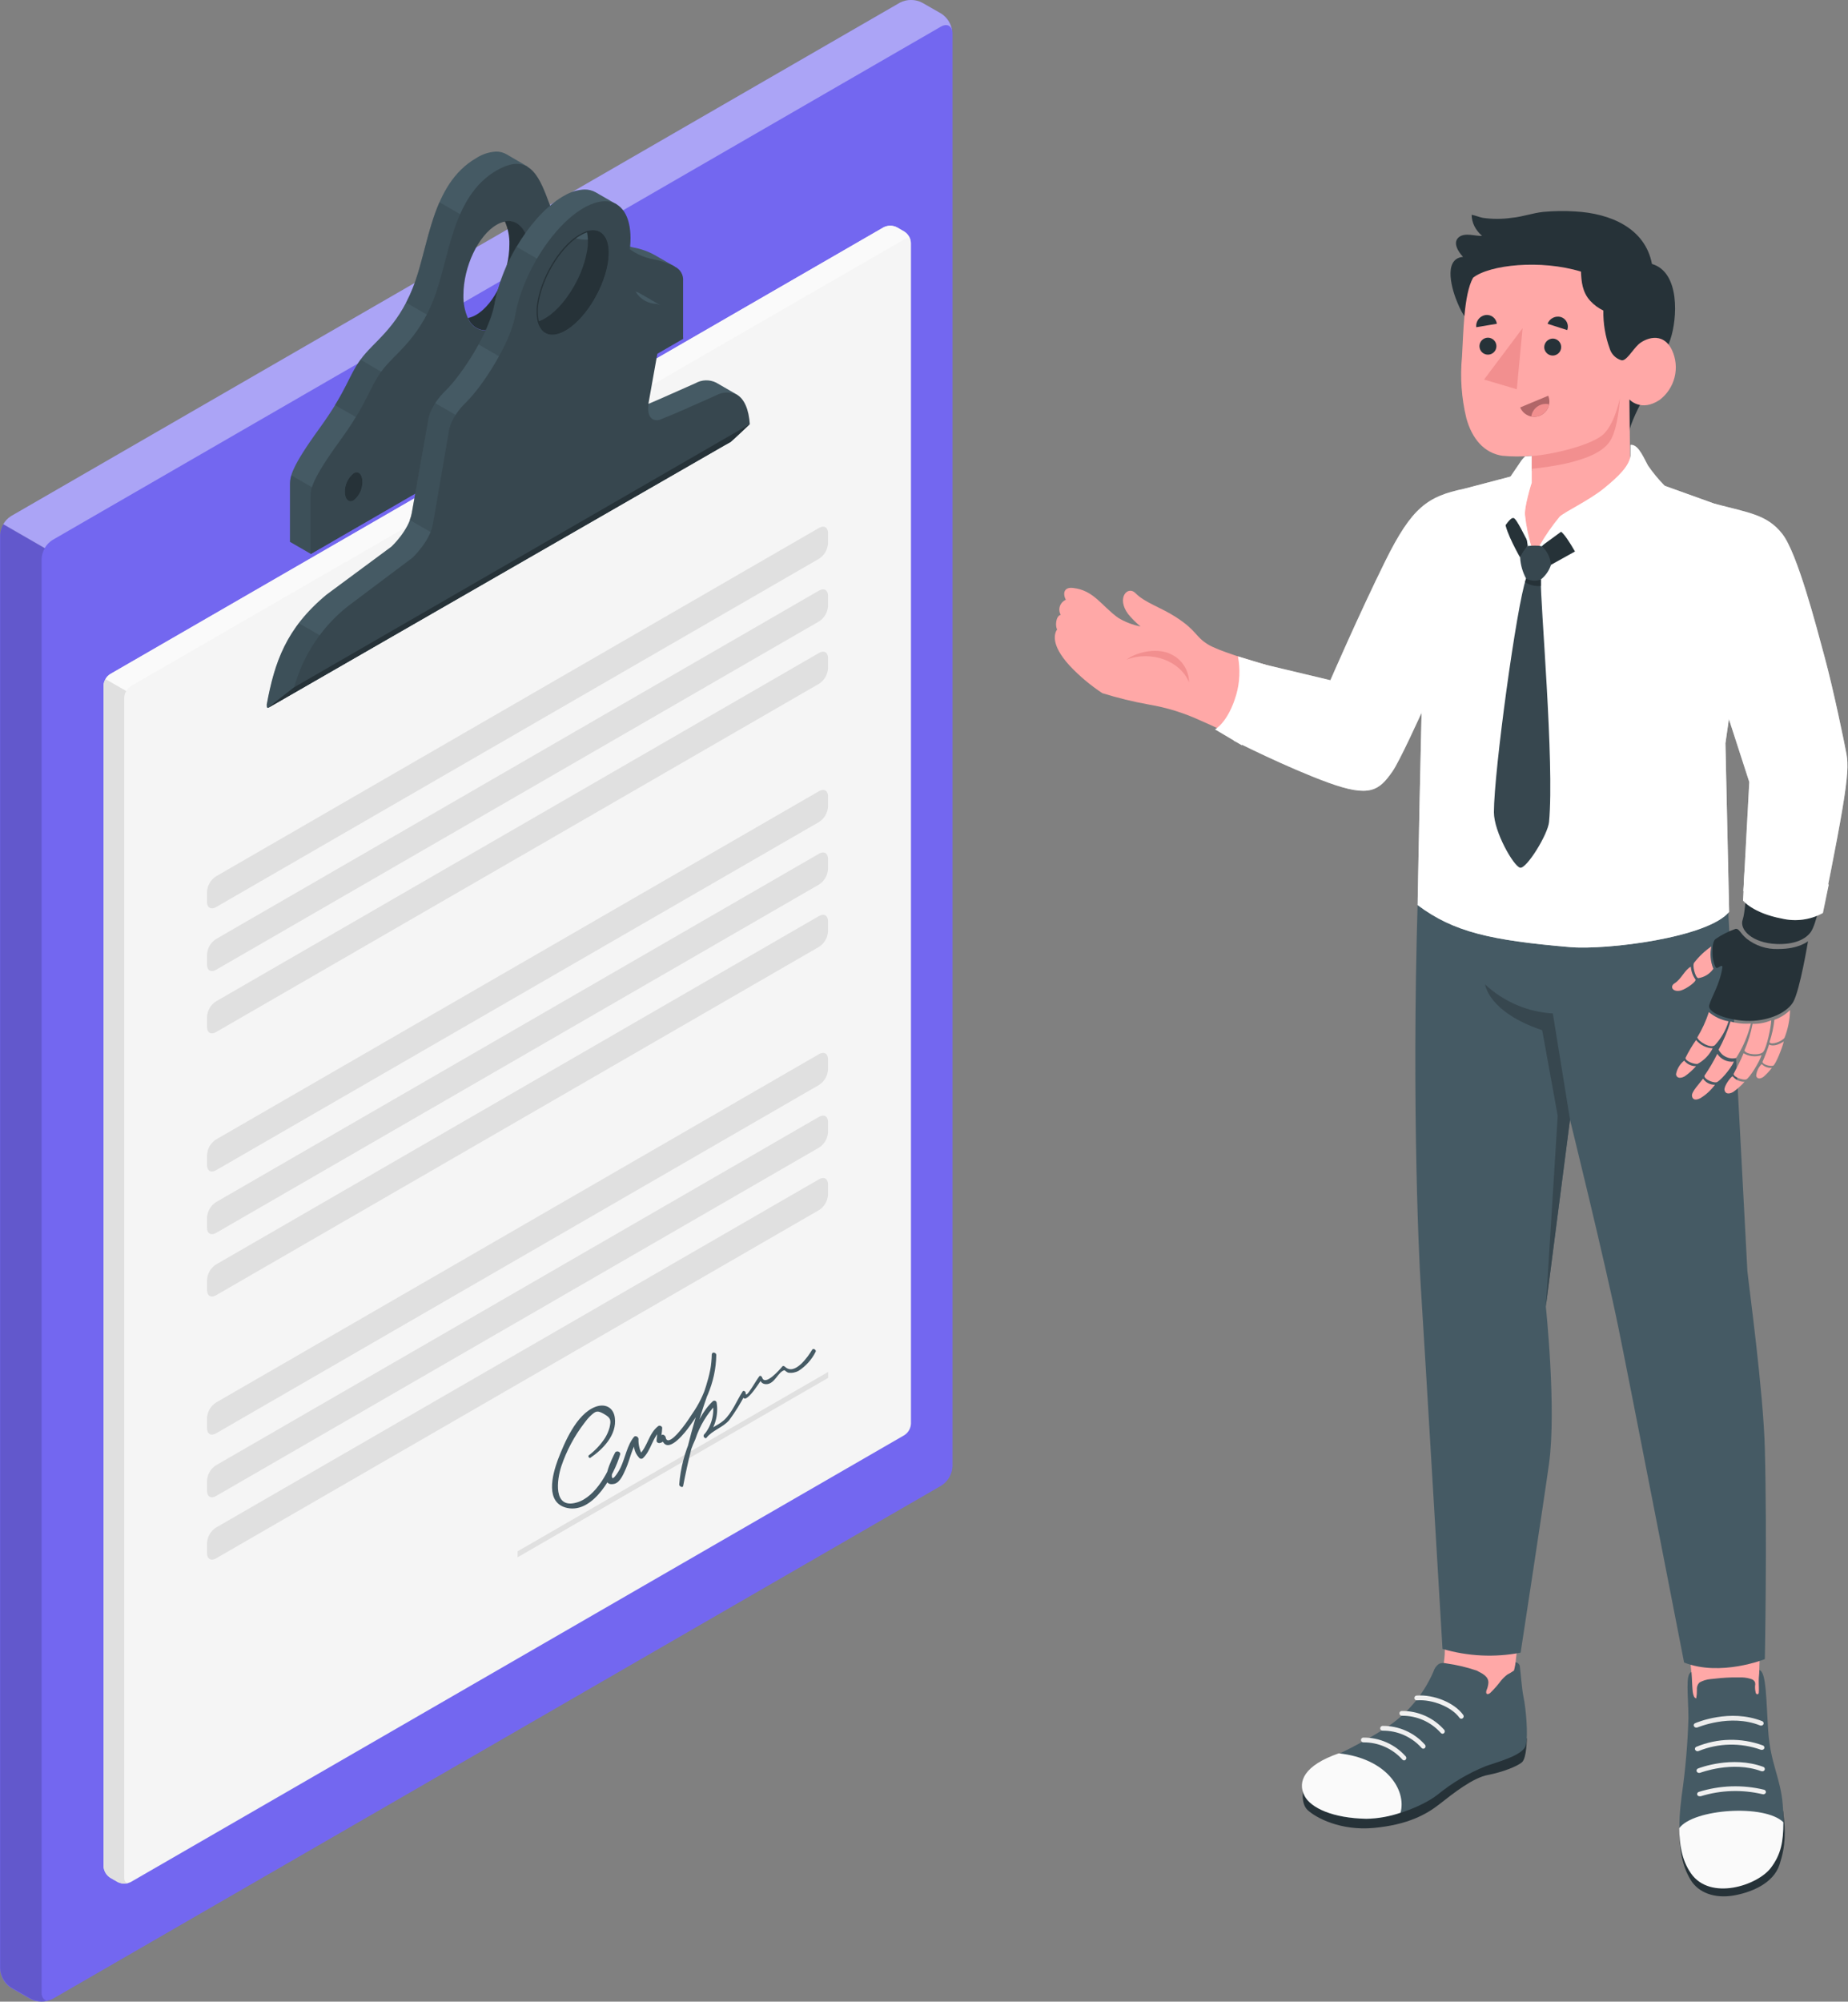 <svg width="351" height="380" viewBox="0 0 351 380" fill="none" xmlns="http://www.w3.org/2000/svg">
<rect x="0" y="0" width="351" height="380" fill="#808080" stroke="none"/>
<g clip-path="url(#clip0_1696_2760)">
<path d="M5.778 379.495L2.105 377.39C1.494 376.993 0.984 376.457 0.619 375.826C0.253 375.195 0.041 374.487 0 373.759V101.61C0.04 100.882 0.252 100.173 0.618 99.542C0.983 98.911 1.493 98.376 2.105 97.979L170.928 0.505C171.58 0.172 172.301 -0.002 173.033 -0.002C173.765 -0.002 174.487 0.172 175.138 0.505L178.812 2.61C179.423 3.008 179.932 3.544 180.298 4.175C180.664 4.805 180.876 5.514 180.917 6.242V278.39C180.878 279.119 180.666 279.828 180.3 280.459C179.935 281.09 179.424 281.625 178.812 282.022L9.967 379.495C9.319 379.827 8.601 380 7.873 380C7.145 380 6.427 379.827 5.778 379.495Z" fill="#7367F0"/>
<path opacity="0.4" d="M180.843 5.915C180.706 4.862 179.79 4.431 178.738 5.041L9.967 102.515C9.352 102.904 8.842 103.439 8.483 104.073L0.61 99.536C0.969 98.902 1.479 98.367 2.094 97.978L170.928 0.505C171.579 0.17 172.301 -0.005 173.033 -0.005C173.766 -0.005 174.487 0.17 175.138 0.505L178.822 2.61C179.376 2.984 179.843 3.473 180.192 4.043C180.541 4.613 180.763 5.251 180.843 5.915Z" fill="white"/>
<path opacity="0.15" d="M9.599 379.663C9.557 379.672 9.514 379.672 9.473 379.663L9.262 379.737H9.178C9.052 379.737 8.925 379.8 8.788 379.832C7.954 379.989 7.093 379.92 6.294 379.632C6.135 379.572 5.98 379.502 5.831 379.421L2.147 377.316C1.537 376.917 1.029 376.381 0.664 375.75C0.298 375.12 0.085 374.413 0.042 373.685V101.61C0.066 100.868 0.276 100.144 0.652 99.505L8.525 104.041C8.136 104.676 7.922 105.402 7.904 106.146V378.295C7.881 378.69 7.997 379.081 8.231 379.4C8.36 379.564 8.535 379.685 8.734 379.749C8.933 379.812 9.146 379.816 9.346 379.758C9.433 379.735 9.518 379.703 9.599 379.663Z" fill="black"/>
<path d="M128.154 50.615L127.849 50.426L124.365 48.426C123.098 47.719 121.721 47.232 120.292 46.984C119.692 46.847 119.155 46.689 118.682 46.531C118.156 46.359 117.643 46.152 117.145 45.91L117.398 45.584L113.482 43.3C113.152 43.116 112.798 42.978 112.43 42.89C110.946 42.521 108.725 43.384 106.515 43.132C105.71 43.053 104.933 42.798 104.238 42.385C103.543 41.972 102.948 41.411 102.494 40.742C101.147 38.932 100.336 35.764 99.147 33.133L100.199 31.607C100.094 31.541 99.985 31.481 99.873 31.428L96.263 29.323C95.654 28.964 94.96 28.775 94.253 28.775C92.904 28.847 91.597 29.271 90.464 30.007C81.823 35.006 81.528 46.847 78.412 54.657C75.297 62.466 70.887 64.898 68.487 68.255C66.087 71.613 65.919 74.097 60.604 81.422C55.289 88.748 55.078 90.537 55.078 91.947V102.862L59.014 105.135L129.765 64.266L128.154 50.615ZM63.277 92.716C62.361 93.231 61.604 92.526 61.604 91.105C61.595 90.426 61.741 89.753 62.031 89.139C62.321 88.524 62.747 87.984 63.277 87.558C64.193 87.032 64.94 87.758 64.94 89.179C64.948 89.853 64.802 90.52 64.514 91.129C64.226 91.738 63.803 92.273 63.277 92.695V92.716ZM94.358 62.077C93.912 62.402 93.397 62.619 92.852 62.711C92.308 62.803 91.75 62.766 91.222 62.605C90.694 62.444 90.211 62.162 89.811 61.782C89.41 61.401 89.104 60.933 88.916 60.414C86.169 60.94 84.127 58.309 84.127 53.741C84.127 48.373 86.959 42.406 90.443 40.385C90.889 40.059 91.406 39.843 91.95 39.752C92.495 39.661 93.054 39.698 93.582 39.861C94.11 40.023 94.593 40.306 94.993 40.688C95.392 41.069 95.697 41.538 95.884 42.058C98.631 41.511 100.663 44.163 100.663 48.721C100.663 54.067 97.852 60.035 94.358 62.056V62.077ZM117.861 61.193C116.934 61.73 116.187 61.014 116.187 59.593C116.17 58.912 116.313 58.237 116.603 57.621C116.894 57.005 117.325 56.466 117.861 56.046C118.787 55.509 119.534 56.225 119.534 57.646C119.547 58.323 119.402 58.994 119.112 59.606C118.822 60.217 118.393 60.754 117.861 61.172V61.193Z" fill="#455A64"/>
<path opacity="0.5" d="M62.961 94.642L55.352 90.253C55.178 90.801 55.093 91.373 55.099 91.948V102.862L59.035 105.135L62.961 102.862V94.642Z" fill="#37474F"/>
<path opacity="0.5" d="M70.781 81.022L74.718 71.939L68.466 68.276C66.634 70.813 66.098 72.865 63.635 76.897L70.781 81.022Z" fill="#37474F"/>
<path opacity="0.5" d="M86.516 62.866L87.022 60.214C85.285 59.488 84.127 57.141 84.127 53.72C84.127 49.163 86.169 44.184 88.916 41.542L83.464 38.385C81.148 43.647 80.306 49.962 78.391 54.667C77.991 55.72 77.559 56.593 77.128 57.435L86.516 62.866Z" fill="#37474F"/>
<path d="M128.154 50.616L127.849 50.426C126.69 49.888 125.471 49.493 124.218 49.247C122.16 48.886 120.244 47.96 118.681 46.574C118.286 46.216 117.856 45.899 117.397 45.627C117.07 45.432 116.715 45.291 116.345 45.206C113.966 44.627 109.63 47.227 106.514 43.185C106.477 43.147 106.445 43.105 106.419 43.059C104.241 40.133 103.441 33.586 100.178 31.66C100.073 31.594 99.964 31.534 99.852 31.481C98.505 30.849 96.757 30.965 94.358 32.333C85.716 37.333 85.422 49.174 82.306 56.983C79.191 64.793 74.791 67.224 72.392 70.582C69.992 73.939 69.834 76.423 64.508 83.749C59.183 91.074 58.993 92.874 58.993 94.274V105.199L129.743 64.33V53.363C129.797 52.796 129.672 52.227 129.387 51.735C129.103 51.243 128.671 50.852 128.154 50.616ZM67.171 94.99C66.245 95.526 65.498 94.811 65.498 93.379C65.485 92.701 65.629 92.028 65.92 91.415C66.21 90.801 66.638 90.263 67.171 89.843C68.097 89.306 68.834 90.032 68.834 91.453C68.848 92.131 68.705 92.803 68.417 93.416C68.128 94.03 67.702 94.568 67.171 94.99ZM94.326 62.088C93.88 62.413 93.365 62.63 92.82 62.722C92.276 62.814 91.718 62.777 91.19 62.616C90.662 62.455 90.179 62.173 89.779 61.792C89.379 61.412 89.073 60.944 88.885 60.425C88.267 59.039 87.972 57.531 88.022 56.015C88.022 50.658 90.842 44.679 94.337 42.669C94.809 42.386 95.324 42.184 95.863 42.069C98.61 41.522 100.641 44.174 100.641 48.732C100.662 54.068 97.852 60.036 94.358 62.056L94.326 62.088ZM121.786 63.414C120.86 63.951 120.113 63.235 120.113 61.825C120.098 61.146 120.241 60.473 120.531 59.859C120.822 59.245 121.252 58.707 121.786 58.288C122.702 57.752 123.449 58.467 123.449 59.888C123.462 60.564 123.319 61.234 123.031 61.846C122.742 62.458 122.316 62.994 121.786 63.414Z" fill="#37474F"/>
<path d="M100.663 48.679C100.663 54.047 97.853 60.014 94.348 62.035C93.902 62.361 93.386 62.578 92.842 62.669C92.298 62.761 91.739 62.725 91.212 62.563C90.684 62.402 90.201 62.12 89.8 61.74C89.4 61.36 89.094 60.891 88.906 60.372C89.443 60.253 89.958 60.051 90.432 59.772C93.916 57.752 96.748 51.784 96.748 46.416C96.793 44.903 96.498 43.4 95.884 42.017C98.632 41.49 100.663 44.132 100.663 48.679Z" fill="#263238"/>
<path d="M67.171 94.99C66.245 95.516 65.498 94.8 65.498 93.39C65.485 92.71 65.629 92.036 65.92 91.421C66.21 90.805 66.638 90.265 67.171 89.843C68.087 89.306 68.834 90.043 68.834 91.453C68.846 92.13 68.702 92.802 68.414 93.415C68.126 94.028 67.7 94.566 67.171 94.99Z" fill="#263238"/>
<path d="M121.787 63.414C120.86 63.94 120.113 63.235 120.113 61.814C120.1 61.134 120.245 60.46 120.535 59.845C120.825 59.23 121.254 58.69 121.787 58.267C122.702 57.741 123.45 58.467 123.45 59.888C123.46 60.564 123.316 61.233 123.028 61.844C122.739 62.455 122.315 62.992 121.787 63.414Z" fill="#263238"/>
<path d="M20.924 127.975L167.834 43.153C168.224 42.956 168.655 42.853 169.092 42.853C169.529 42.853 169.96 42.956 170.35 43.153L171.771 43.974C172.136 44.213 172.44 44.535 172.657 44.914C172.875 45.292 173 45.717 173.023 46.153V270.275C173.002 270.712 172.877 271.137 172.659 271.516C172.442 271.895 172.137 272.216 171.771 272.454L24.861 357.276C24.471 357.473 24.04 357.576 23.603 357.576C23.166 357.576 22.735 357.473 22.345 357.276L20.924 356.455C20.556 356.218 20.25 355.897 20.03 355.518C19.811 355.139 19.684 354.714 19.661 354.277V130.154C19.686 129.717 19.813 129.293 20.033 128.914C20.252 128.536 20.558 128.214 20.924 127.975Z" fill="#F5F5F5"/>
<path d="M172.981 45.774C172.823 45.258 172.339 45.09 171.77 45.427L24.86 130.249C24.482 130.473 24.172 130.797 23.966 131.186L20.029 128.923C20.242 128.536 20.55 128.21 20.924 127.975L167.834 43.153C168.224 42.956 168.655 42.853 169.092 42.853C169.529 42.853 169.959 42.956 170.349 43.153L171.77 43.974C172.082 44.178 172.35 44.443 172.558 44.752C172.766 45.061 172.909 45.408 172.981 45.774Z" fill="#FAFAFA"/>
<path d="M24.555 357.413C24.405 357.468 24.25 357.51 24.092 357.54H23.85C23.595 357.566 23.337 357.566 23.082 357.54C22.925 357.509 22.77 357.466 22.619 357.413L22.335 357.276L20.924 356.466C20.56 356.226 20.256 355.904 20.039 355.526C19.821 355.147 19.696 354.723 19.672 354.287V130.154C19.679 129.719 19.803 129.294 20.03 128.923L23.966 131.186C23.742 131.563 23.616 131.99 23.598 132.428V356.55C23.598 357.234 24.019 357.571 24.555 357.413Z" fill="#E0E0E0"/>
<path d="M139.932 74.897L136.016 72.634C135.402 72.332 134.723 72.186 134.039 72.206C133.355 72.226 132.686 72.412 132.09 72.749C127.522 74.76 125.544 75.675 123.186 76.665L121.481 77.349C120.555 77.717 118.713 77.402 119.281 74.191L125.354 57.846H125.259L121.418 55.625C121.223 55.503 121.004 55.424 120.776 55.394C120.66 55.394 120.513 55.394 120.355 55.394C117.871 55.33 117.197 39.301 117.145 38.806L116.966 38.711L113.166 36.522C112.506 36.147 111.757 35.958 110.998 35.975C109.728 36.033 108.49 36.394 107.388 37.027C101.42 40.185 95.389 49.457 93.916 57.804C92.989 63.066 87.695 71.171 84.632 74.16C81.57 77.149 81.359 79.633 81.359 79.633L78.98 93.126L78.212 97.452C77.654 100.673 74.349 103.767 74.349 103.767L62.024 112.882C54.309 119.281 52.131 125.754 50.657 133.753V133.816C50.657 134.101 50.657 134.29 50.794 134.364C50.815 134.377 50.838 134.384 50.862 134.384C50.887 134.384 50.91 134.377 50.931 134.364L52.51 133.469L137.3 84.569C137.5 84.433 137.67 84.259 137.802 84.056C137.934 83.854 138.025 83.628 138.069 83.39C138.553 80.475 139.963 74.97 139.963 74.97L139.932 74.897ZM115.418 50.131C114.503 55.257 110.808 60.982 107.135 62.908C104.599 64.235 102.746 63.414 102.125 61.077C101.669 61.256 101.176 61.316 100.69 61.254C100.204 61.191 99.742 61.007 99.347 60.719C98.168 59.793 108.967 41.248 109.872 41.658C110.293 41.88 110.658 42.194 110.94 42.577C111.223 42.959 111.415 43.401 111.503 43.868C114.534 42.953 116.229 45.521 115.418 50.131Z" fill="#455A64"/>
<path opacity="0.5" d="M62.961 121.891L56.783 118.323C53.204 123.039 51.762 127.996 50.699 133.753V133.816C50.699 134.1 50.699 134.29 50.836 134.364C50.856 134.377 50.88 134.384 50.904 134.384C50.929 134.384 50.953 134.377 50.973 134.364L55.846 130.511L62.961 121.891Z" fill="#37474F"/>
<path opacity="0.5" d="M77.802 98.705L86.517 103.725L90.442 81.023L82.591 76.486C81.966 77.384 81.545 78.408 81.359 79.486L78.981 92.979L78.212 97.305C78.126 97.785 77.988 98.254 77.802 98.705Z" fill="#37474F"/>
<path opacity="0.5" d="M98.042 46.815C96.056 50.166 94.661 53.833 93.916 57.656C93.29 60.366 92.254 62.964 90.843 65.361L98.305 69.676L102.02 61.098C101.578 61.258 101.103 61.307 100.637 61.241C100.171 61.175 99.728 60.996 99.347 60.719C98.737 60.235 101.305 55.109 104.052 50.289L98.042 46.815Z" fill="#37474F"/>
<path d="M139.985 74.928H139.932C139.316 74.637 138.64 74.497 137.959 74.519C137.278 74.541 136.613 74.725 136.017 75.055C130.417 77.528 128.723 78.339 125.397 79.654C124.513 80.012 122.713 79.728 123.187 76.697C123.182 76.627 123.182 76.556 123.187 76.486L123.955 72.171L126.06 60.414C126.06 60.414 126.544 58.562 125.323 57.867H125.229C124.922 57.725 124.588 57.654 124.25 57.657C123.535 57.571 122.848 57.324 122.241 56.936C121.634 56.548 121.123 56.028 120.745 55.415C120.089 54.438 119.635 53.34 119.409 52.185C119.183 51.03 119.19 49.841 119.429 48.689C120.324 43.648 119.345 40.111 117.114 38.796L116.935 38.69C115.493 37.922 113.556 38.048 111.293 39.238C105.315 42.395 99.284 51.668 97.821 60.014C96.884 65.277 91.59 73.392 88.527 76.37C85.465 79.349 85.265 81.843 85.265 81.843L82.96 95.263L82.202 99.578C81.633 102.799 78.329 105.893 78.329 105.893L66.014 115.134C61.099 119.046 57.551 124.415 55.878 130.47C55.878 130.47 51.258 134.059 50.974 134.343L52.552 133.448L137.585 84.569C137.585 84.569 138.553 84.033 138.774 83.896C138.995 83.759 142.416 80.528 142.416 80.528C142.227 77.77 141.406 75.781 139.985 74.928ZM115.419 50.131C114.503 55.257 110.809 60.983 107.136 62.909C104.599 64.235 102.747 63.414 102.126 61.077C101.849 59.766 101.849 58.41 102.126 57.099C103.042 51.962 106.746 46.247 110.42 44.332C110.756 44.147 111.109 43.992 111.472 43.869C114.535 42.953 116.23 45.521 115.419 50.131Z" fill="#37474F"/>
<path d="M115.419 50.131C114.504 55.257 110.809 60.982 107.136 62.908C104.599 64.235 102.747 63.414 102.126 61.077C102.488 60.958 102.84 60.81 103.178 60.635C106.862 58.709 110.546 52.983 111.462 47.847C111.738 46.535 111.738 45.18 111.462 43.868C114.535 42.953 116.23 45.521 115.419 50.131Z" fill="#263238"/>
<path d="M111.872 44.09C112.216 44.069 112.56 44.137 112.87 44.289C113.18 44.44 113.445 44.669 113.64 44.953C115.167 47.121 113.704 52.636 113.072 54.425C112.198 56.878 106.494 62.645 104.926 62.645C104.406 62.56 103.909 62.369 103.466 62.085C103.023 61.801 102.642 61.429 102.347 60.993C102.088 59.729 102.088 58.426 102.347 57.162C103.242 52.089 106.904 46.447 110.514 44.532C110.836 44.362 111.17 44.218 111.514 44.1H111.862M111.862 43.858H111.472C111.109 43.982 110.756 44.136 110.42 44.321C106.746 46.237 103.052 51.952 102.126 57.088C101.849 58.4 101.849 59.755 102.126 61.067C102.443 61.541 102.854 61.944 103.334 62.252C103.814 62.56 104.352 62.766 104.915 62.856C106.62 62.856 112.356 57.036 113.272 54.436C114.188 51.836 116.177 43.795 111.841 43.795L111.862 43.858Z" fill="#263238"/>
<path d="M50.932 134.374L137.533 84.591L138.732 83.927C138.943 83.801 142.364 80.549 142.364 80.549L55.826 130.501C55.826 130.501 50.584 134.564 50.932 134.374Z" fill="#263238"/>
<path d="M39.322 169.286V171.254C39.322 172.307 40.08 172.759 41.006 172.222L155.583 106.061C156.072 105.743 156.478 105.314 156.771 104.809C157.063 104.305 157.233 103.739 157.267 103.156V101.178C157.267 100.125 156.509 99.672 155.583 100.209L41.006 166.381C40.517 166.699 40.11 167.128 39.817 167.632C39.525 168.137 39.355 168.703 39.322 169.286Z" fill="#E0E0E0"/>
<path d="M39.322 181.19V183.158C39.322 184.211 40.08 184.664 41.006 184.127L155.583 117.955C156.072 117.637 156.479 117.208 156.772 116.704C157.065 116.199 157.234 115.633 157.267 115.05V113.071C157.267 112.019 156.509 111.577 155.583 112.103L41.006 178.285C40.517 178.603 40.11 179.032 39.817 179.537C39.525 180.041 39.355 180.608 39.322 181.19Z" fill="#E0E0E0"/>
<path d="M39.322 193.02V194.978C39.322 196.03 40.08 196.483 41.006 195.946L155.583 129.796C156.072 129.477 156.478 129.048 156.771 128.544C157.063 128.039 157.233 127.473 157.267 126.891V124.912C157.267 123.859 156.509 123.407 155.583 123.944L41.006 190.115C40.517 190.433 40.11 190.862 39.817 191.367C39.525 191.871 39.355 192.438 39.322 193.02Z" fill="#E0E0E0"/>
<path d="M39.322 219.24V221.208C39.322 222.26 40.08 222.713 41.006 222.176L155.583 156.036C156.072 155.718 156.479 155.289 156.772 154.785C157.065 154.28 157.234 153.714 157.267 153.131V151.153C157.267 150.1 156.509 149.658 155.583 150.184L41.006 216.335C40.517 216.653 40.11 217.081 39.817 217.586C39.525 218.091 39.355 218.657 39.322 219.24Z" fill="#E0E0E0"/>
<path d="M39.322 231.133V233.111C39.322 234.164 40.08 234.606 41.006 234.08L155.583 167.908C156.072 167.59 156.479 167.161 156.772 166.657C157.065 166.152 157.234 165.585 157.267 165.003V163.024C157.267 161.972 156.509 161.519 155.583 162.056L41.006 228.228C40.518 228.546 40.111 228.975 39.819 229.48C39.526 229.984 39.356 230.55 39.322 231.133Z" fill="#E0E0E0"/>
<path d="M39.322 242.973V244.942C39.322 245.994 40.08 246.447 41.006 245.91L155.583 179.738C156.072 179.42 156.479 178.992 156.772 178.487C157.065 177.982 157.234 177.416 157.267 176.833V174.855C157.267 173.802 156.509 173.36 155.583 173.886L41.006 240.068C40.517 240.386 40.11 240.815 39.817 241.32C39.525 241.825 39.355 242.391 39.322 242.973Z" fill="#E0E0E0"/>
<path d="M39.322 269.181V271.16C39.322 272.213 40.08 272.655 41.006 272.128L155.583 205.957C156.072 205.639 156.479 205.21 156.772 204.705C157.065 204.201 157.234 203.634 157.267 203.052V201.073C157.267 200.021 156.509 199.568 155.583 200.105L41.006 266.276C40.518 266.595 40.111 267.024 39.819 267.528C39.526 268.033 39.356 268.599 39.322 269.181Z" fill="#E0E0E0"/>
<path d="M39.322 281.086V283.054C39.322 284.106 40.08 284.559 41.006 284.022L155.583 217.851C156.072 217.535 156.479 217.108 156.772 216.605C157.064 216.102 157.234 215.537 157.267 214.956V212.977C157.267 211.925 156.509 211.472 155.583 212.009L41.006 278.181C40.517 278.499 40.11 278.927 39.817 279.432C39.525 279.937 39.355 280.503 39.322 281.086Z" fill="#E0E0E0"/>
<path d="M39.322 292.915V294.894C39.322 295.946 40.08 296.389 41.006 295.862L155.583 229.712C156.072 229.394 156.479 228.965 156.772 228.46C157.065 227.956 157.234 227.389 157.267 226.807V224.828C157.267 223.776 156.509 223.323 155.583 223.86L41.006 290.01C40.518 290.329 40.111 290.758 39.819 291.262C39.526 291.767 39.356 292.333 39.322 292.915Z" fill="#E0E0E0"/>
<path d="M98.305 294.505L157.288 260.456V261.582L98.305 295.642V294.505Z" fill="#E0E0E0"/>
<path d="M112.029 276.823C114.482 275.181 117.218 272.413 116.776 269.14C116.513 267.15 114.892 266.382 113.061 267.087C109.472 268.466 107.209 273.865 105.956 277.128C104.904 279.98 103.462 285.359 107.746 286.275C112.766 287.327 116.65 279.959 117.787 276.128C117.944 275.592 117.071 275.297 116.818 275.781C116.376 276.655 113.408 282.422 116.671 281.696C117.829 281.443 118.492 279.644 118.913 278.728C119.649 277.086 120.018 274.802 121.176 273.392L120.323 273.002C120.376 274.518 120.323 275.549 121.376 276.728C121.456 276.838 121.576 276.911 121.71 276.933C121.844 276.955 121.981 276.923 122.091 276.844C123.754 275.297 123.87 272.781 125.701 271.381L124.954 271.024C124.954 271.508 124.733 272.887 124.702 273.529C124.702 273.834 125.112 274.034 125.354 273.939C125.592 273.89 125.813 273.781 125.997 273.623C126.182 273.464 126.322 273.262 126.407 273.034L125.607 272.739C126.301 276.455 129.469 272.739 130.554 271.329C133.711 267.119 135.963 262.603 136.048 257.215C136.048 256.783 135.237 256.562 135.227 257.078C135.153 261.225 133.343 265.024 132.174 268.94C130.922 273.15 129.88 277.454 129.017 281.791L129.764 282.064C130.001 278.996 130.786 275.995 132.08 273.202C132.896 270.715 134.259 268.442 136.069 266.55L135.374 266.287C135.558 267.369 135.502 268.478 135.211 269.537C134.92 270.595 134.401 271.577 133.69 272.413C133.469 272.697 133.964 273.234 134.185 272.95C135.342 271.497 137.248 271.034 138.489 269.624C139.657 268.039 140.695 266.364 141.594 264.614L141.026 264.33C140.952 267.866 144.289 262.351 144.741 261.761L144.194 261.551C144.415 262.277 144.71 262.761 145.531 262.772C147.162 262.772 147.773 260.393 149.004 260.12C149.004 260.12 149.541 260.572 149.73 260.593C150.409 260.693 151.102 260.563 151.699 260.225C153.075 259.335 154.187 258.092 154.919 256.625C155.109 256.288 154.467 255.867 154.256 256.236C153.446 257.604 150.92 261.235 149.088 259.456C148.973 259.351 148.73 259.246 148.604 259.393C148.109 260.004 145.278 263.246 144.752 261.498C144.689 261.288 144.384 261.056 144.215 261.288C143.784 261.856 143.436 262.488 143.036 263.088C142.815 263.414 141.584 265.487 141.626 264.435C141.626 264.182 141.237 263.888 141.058 264.151C139.91 265.908 139.068 268.213 137.469 269.645C136.279 270.697 134.721 271.097 133.69 272.371L134.185 272.908C134.98 272.012 135.565 270.95 135.898 269.799C136.232 268.648 136.304 267.438 136.111 266.256C136.095 266.183 136.062 266.116 136.014 266.06C135.966 266.004 135.904 265.961 135.835 265.935C135.766 265.909 135.692 265.9 135.618 265.91C135.545 265.92 135.476 265.949 135.416 265.993C133.448 267.803 132.343 270.35 131.364 272.792C130.051 275.643 129.253 278.704 129.006 281.833C129.006 282.159 129.669 282.528 129.754 282.107C130.643 277.427 131.799 272.803 133.216 268.255C134.374 264.593 135.942 261.067 136.016 257.172L135.195 257.036C135.117 261.068 133.846 264.987 131.543 268.298C130.953 269.213 130.332 270.129 129.659 270.992C129.364 271.381 126.754 274.792 126.417 272.813C126.365 272.529 125.807 272.129 125.617 272.518L124.859 273.192L125.512 273.592C125.565 272.739 125.733 271.939 125.775 271.076C125.775 270.75 125.27 270.539 125.028 270.729C123.165 272.15 123.028 274.665 121.355 276.212L122.07 276.328C121.502 275.376 121.224 274.279 121.27 273.171C121.27 272.802 120.702 272.444 120.418 272.781C119.134 274.318 118.734 276.77 117.892 278.56C117.429 279.538 115.787 282.149 116.313 279.37C116.662 278.218 117.161 277.118 117.797 276.097L116.829 275.749C115.839 279.096 113.198 284.169 109.587 285.222C104.977 286.601 105.777 280.886 106.619 278.339C107.621 275.371 109.108 272.59 111.019 270.108C111.369 269.616 111.763 269.158 112.198 268.74C113.145 267.898 113.419 267.687 114.724 268.434C116.029 269.182 116.092 269.592 115.776 271.003C115.583 271.703 115.293 272.372 114.913 272.992C114.08 274.263 113.033 275.381 111.819 276.297C111.65 276.434 111.892 276.886 112.082 276.749L112.029 276.823Z" fill="#455A64"/>
<path d="M274.411 312.207C274.243 307.997 271.854 265.896 271.854 265.896L292.746 280.947C289.41 305.292 288.01 312.723 287.778 316.733C287.846 317.079 287.871 317.433 287.852 317.785C287.641 322.595 281.821 324.995 277.232 328.047C273.321 330.751 269.187 333.117 264.876 335.12C261.571 336.552 254.982 336.457 254.245 334.447C259.823 330.7 266.286 326.616 270.78 322.269C272.927 320.227 274.622 317.28 274.411 312.207Z" fill="#FFA8A7"/>
<path d="M247.741 339.393C247.478 339.393 246.973 342.288 248.341 343.603C249.92 345.098 254.656 347.613 260.971 347.014C267.286 346.414 270.823 344.54 273.443 342.477C276.064 340.414 279.759 337.499 282.6 336.962C285.284 336.457 288.21 335.331 289.094 334.531C289.978 333.731 290 330.005 290 330.005L247.741 339.393Z" fill="#263238"/>
<path d="M287.853 315.586C288.073 315.599 288.28 315.694 288.433 315.851C288.587 316.009 288.677 316.218 288.684 316.438C288.832 317.491 289.021 320.47 289.368 322.164C289.863 324.522 290.252 329.353 289.831 331.247C289.41 333.142 285.032 334.31 282.222 335.278C278.901 336.616 275.802 338.451 273.033 340.72C269.96 343.109 263.613 345.383 259.498 345.298C253.183 345.172 249.183 343.288 248.015 340.941C246.573 338.036 247.152 336.015 254.52 332.858C257.336 331.503 260.077 329.996 262.729 328.342C266.951 325.742 270.275 321.911 272.254 317.365C272.421 316.759 272.793 316.231 273.307 315.87C273.755 315.689 274.251 315.66 274.717 315.786C276.672 316.055 278.596 316.51 280.464 317.144C281.411 317.649 282.769 318.196 282.695 319.501C282.658 319.943 282.552 320.377 282.38 320.785C282.285 321.038 282.201 321.375 282.38 321.543C282.559 321.712 282.864 321.543 283.064 321.375C283.801 320.658 284.48 319.884 285.095 319.059C285.446 318.633 285.845 318.248 286.284 317.912C286.725 317.683 287.15 317.427 287.558 317.144C287.558 317.144 287.811 316.175 287.853 315.586Z" fill="#455A64"/>
<path d="M254.277 332.857C263.36 333.826 267.17 339.804 266.013 344.13C263.914 344.85 261.716 345.237 259.498 345.277C253.182 345.151 248.972 343.256 247.762 340.909C246.394 338.194 247.72 335.141 254.277 332.857Z" fill="#FAFAFA"/>
<path d="M266.654 334.194C266.706 334.198 266.757 334.192 266.806 334.176C266.855 334.16 266.9 334.133 266.938 334.099C267.031 334.025 267.091 333.918 267.106 333.8C267.122 333.683 267.092 333.564 267.023 333.468C266.009 332.319 264.759 331.402 263.359 330.781C261.958 330.16 260.44 329.848 258.908 329.868C258.79 329.879 258.68 329.936 258.603 330.026C258.527 330.117 258.489 330.234 258.497 330.352C258.5 330.411 258.514 330.469 258.54 330.522C258.565 330.576 258.601 330.623 258.645 330.663C258.689 330.702 258.741 330.732 258.797 330.751C258.853 330.77 258.912 330.777 258.971 330.773C260.358 330.763 261.732 331.047 263.002 331.605C264.272 332.164 265.409 332.985 266.339 334.015C266.375 334.066 266.422 334.109 266.476 334.14C266.531 334.171 266.592 334.189 266.654 334.194Z" fill="#F0F0F0"/>
<path d="M270.307 331.973C270.409 331.982 270.51 331.952 270.591 331.889C270.684 331.813 270.744 331.704 270.76 331.585C270.775 331.466 270.745 331.345 270.675 331.247C269.663 330.097 268.413 329.179 267.012 328.558C265.611 327.936 264.093 327.626 262.56 327.648C262.441 327.661 262.332 327.72 262.255 327.812C262.179 327.904 262.141 328.023 262.15 328.142C262.154 328.2 262.169 328.257 262.195 328.309C262.221 328.361 262.257 328.408 262.301 328.446C262.345 328.484 262.396 328.513 262.452 328.531C262.507 328.55 262.565 328.557 262.623 328.553C264.011 328.544 265.386 328.829 266.655 329.39C267.925 329.95 269.062 330.773 269.991 331.805C270.027 331.855 270.075 331.896 270.13 331.925C270.184 331.955 270.245 331.971 270.307 331.973Z" fill="#F0F0F0"/>
<path d="M273.959 329.142C274.061 329.141 274.161 329.108 274.243 329.047C274.335 328.972 274.395 328.865 274.411 328.748C274.427 328.63 274.397 328.511 274.327 328.415C273.316 327.264 272.066 326.345 270.665 325.724C269.264 325.102 267.745 324.793 266.212 324.816C266.153 324.82 266.096 324.835 266.043 324.862C265.99 324.889 265.943 324.926 265.905 324.971C265.866 325.016 265.838 325.068 265.82 325.125C265.802 325.181 265.796 325.241 265.802 325.3C265.81 325.418 265.864 325.528 265.953 325.607C266.041 325.686 266.157 325.727 266.276 325.721C267.664 325.706 269.039 325.987 270.309 326.547C271.58 327.106 272.716 327.929 273.643 328.963C273.722 329.06 273.835 329.124 273.959 329.142Z" fill="#F0F0F0"/>
<path d="M277.538 326.29C277.64 326.289 277.74 326.256 277.822 326.195C277.918 326.124 277.982 326.017 278 325.899C278.017 325.781 277.987 325.66 277.917 325.564C276.254 323.259 272.37 321.648 269.054 321.89C268.935 321.901 268.825 321.957 268.746 322.048C268.668 322.138 268.627 322.255 268.633 322.374C268.642 322.493 268.696 322.603 268.784 322.682C268.873 322.76 268.989 322.801 269.107 322.795C272.096 322.574 275.727 324.058 277.201 326.1C277.24 326.154 277.29 326.199 277.349 326.232C277.407 326.265 277.471 326.284 277.538 326.29Z" fill="#F0F0F0"/>
<path d="M314.07 278.748L334.563 275.748C334.857 289.094 334.563 306.134 334.1 318.438C334.015 320.796 335.036 336.741 334.258 341.593C333.089 348.961 323.248 348.235 322.522 343.898C321.796 339.562 321.469 321.059 321.343 319.133C321.048 311.102 317.796 297.535 314.881 283.2C314.733 282.526 314.207 279.432 314.07 278.748Z" fill="#FFA8A7"/>
<path d="M318.976 347.076C318.976 351.36 319.533 354.233 321.081 356.833C322.628 359.433 325.817 360.412 329.153 359.864C332.49 359.317 336.816 357.612 337.995 353.981C339.173 350.35 339.163 347.813 338.679 343.813L318.976 347.076Z" fill="#263238"/>
<path d="M334.152 317.069C335.499 317.238 335.457 322.827 335.847 328.647C336.278 334.846 338.194 337.509 338.604 342.593C339.078 348.413 338.604 350.96 336.036 354.318C333.468 357.675 325.185 360.633 321.522 355.37C318.533 351.16 318.701 346.592 319.417 340.856C320.121 336.008 320.547 331.123 320.691 326.226C320.691 321.89 320.049 317.806 321.259 317.427C321.312 318.069 321.343 318.88 321.396 319.532C321.448 320.185 321.396 322.353 322.175 322.416C322.27 321.881 322.312 321.338 322.301 320.795C322.275 320.547 322.303 320.297 322.382 320.06C322.462 319.824 322.593 319.608 322.764 319.427C323.409 319.056 324.128 318.83 324.869 318.764C326.216 318.606 327.574 318.48 328.932 318.448C329.605 318.448 330.29 318.448 330.963 318.448C331.54 318.473 332.111 318.579 332.658 318.764C332.812 318.813 332.954 318.895 333.074 319.004C333.194 319.113 333.289 319.246 333.352 319.395C333.395 319.614 333.395 319.839 333.352 320.058C333.326 320.468 333.362 320.88 333.458 321.279C333.458 321.448 333.615 321.669 333.815 321.637C334.015 321.606 334.047 321.448 334.058 321.3C334.11 320.606 334.058 320.09 334.058 319.28C334.058 318.911 334.058 318.553 334.11 318.174C334.163 317.796 334.163 317.448 334.152 317.069Z" fill="#455A64"/>
<path d="M338.72 345.94C338.72 349.529 338.331 351.97 336.352 354.591C333.826 357.938 324.837 360.906 321.175 355.644C319.354 353.044 319.017 350.086 318.943 347.066C321.627 343.382 335.194 342.445 338.72 345.94Z" fill="#FAFAFA"/>
<path d="M322.859 341.004C322.915 341.015 322.972 341.015 323.027 341.004C326.834 339.827 330.887 339.693 334.763 340.614C334.886 340.651 335.018 340.641 335.135 340.587C335.251 340.532 335.343 340.437 335.395 340.32C335.41 340.26 335.413 340.198 335.404 340.137C335.395 340.077 335.373 340.018 335.341 339.966C335.308 339.914 335.266 339.869 335.215 339.834C335.165 339.799 335.107 339.774 335.047 339.762C330.953 338.772 326.666 338.917 322.649 340.183C322.591 340.2 322.537 340.23 322.492 340.269C322.446 340.309 322.409 340.357 322.383 340.412C322.357 340.466 322.343 340.526 322.342 340.586C322.34 340.646 322.352 340.706 322.375 340.762C322.424 340.844 322.496 340.91 322.582 340.953C322.668 340.996 322.764 341.014 322.859 341.004Z" fill="#F0F0F0"/>
<path d="M334.721 336.267C334.814 336.268 334.906 336.243 334.986 336.194C335.066 336.146 335.131 336.077 335.173 335.994C335.195 335.937 335.204 335.877 335.201 335.816C335.198 335.756 335.183 335.697 335.157 335.643C335.13 335.588 335.092 335.54 335.046 335.501C335 335.462 334.947 335.433 334.889 335.415C328.953 333.257 322.775 335.625 322.522 335.731C322.464 335.749 322.41 335.779 322.365 335.82C322.32 335.861 322.284 335.911 322.26 335.967C322.236 336.023 322.224 336.084 322.226 336.145C322.227 336.205 322.242 336.265 322.269 336.32C322.335 336.43 322.439 336.513 322.56 336.553C322.682 336.594 322.814 336.589 322.933 336.541C322.985 336.541 328.985 334.215 334.51 336.236L334.721 336.267Z" fill="#F0F0F0"/>
<path d="M334.647 332.194C334.738 332.196 334.827 332.172 334.906 332.126C334.984 332.079 335.047 332.012 335.089 331.931C335.112 331.876 335.124 331.816 335.123 331.757C335.122 331.697 335.109 331.638 335.084 331.583C335.06 331.529 335.024 331.48 334.979 331.44C334.935 331.401 334.882 331.37 334.826 331.352C330.732 329.853 326.224 329.947 322.195 331.615C322.138 331.636 322.086 331.669 322.044 331.712C322.001 331.755 321.968 331.808 321.948 331.865C321.928 331.922 321.921 331.984 321.927 332.044C321.933 332.105 321.953 332.163 321.985 332.215C322.055 332.324 322.162 332.403 322.286 332.438C322.41 332.473 322.543 332.461 322.659 332.404C326.416 330.889 330.599 330.803 334.415 332.162C334.488 332.195 334.568 332.206 334.647 332.194Z" fill="#F0F0F0"/>
<path d="M334.51 327.595C334.599 327.593 334.685 327.567 334.761 327.521C334.837 327.475 334.899 327.409 334.942 327.332C334.967 327.277 334.98 327.217 334.981 327.157C334.982 327.096 334.97 327.036 334.946 326.981C334.923 326.925 334.887 326.875 334.843 326.834C334.799 326.793 334.746 326.762 334.689 326.742C328.574 324.321 322.238 327.016 321.975 327.132C321.917 327.15 321.864 327.182 321.82 327.223C321.776 327.265 321.742 327.315 321.72 327.372C321.698 327.428 321.688 327.489 321.692 327.549C321.696 327.609 321.714 327.668 321.743 327.721C321.811 327.832 321.916 327.914 322.04 327.953C322.164 327.991 322.298 327.984 322.417 327.932C322.48 327.932 328.605 325.3 334.278 327.553C334.352 327.583 334.431 327.597 334.51 327.595Z" fill="#EBEBEB"/>
<path d="M328.005 168.423C329.405 194.083 331.889 241.299 331.889 241.299C332.194 244.288 334.92 264.202 335.205 274.979C335.657 292.283 335.205 314.975 335.205 314.975C335.205 314.975 326.784 318.343 319.869 315.617C319.869 315.617 309.755 263.602 307.45 252.329C304.713 238.91 298.198 212.576 298.198 212.576L293.609 248.046C293.609 248.046 295.651 267.391 294.22 277.821C293.241 284.936 288.82 313.744 288.82 313.744C283.887 314.692 278.799 314.446 273.98 313.028C273.98 313.028 270.317 251.098 269.875 244.541C269.433 237.984 267.938 204.366 269.549 163.023L328.005 168.423Z" fill="#455A64"/>
<path d="M298.199 212.544L294.936 192.399C290.136 192.118 285.586 190.167 282.074 186.884C282.074 186.884 282.664 192.146 292.915 195.578L295.862 211.818L293.61 248.014L298.199 212.544Z" fill="#37474F"/>
<path d="M278.137 93.284C270.717 94.147 266.886 99.515 262.76 107.904C259.476 114.587 253.045 129.67 253.045 129.67C253.045 129.67 232.953 124.607 229.374 122.302C226.922 120.755 227.374 119.755 223.322 117.134C220.459 115.282 217.428 114.419 215.649 112.587C214.229 111.145 211.997 113.45 214.25 116.545C214.961 117.418 215.758 118.219 216.628 118.934C215.143 118.637 213.719 118.089 212.418 117.313C209.198 115.019 207.777 112.051 203.809 111.619C202.135 111.419 201.798 112.577 202.43 113.871C202.17 113.983 201.936 114.148 201.744 114.356C201.551 114.563 201.405 114.809 201.313 115.077C201.222 115.345 201.188 115.629 201.214 115.911C201.239 116.193 201.324 116.466 201.462 116.713C200.493 116.987 200.409 118.923 200.788 119.481C200.293 120.197 199.462 122.291 203.125 126.333C204.997 128.324 207.095 130.09 209.376 131.596C212.29 132.499 215.257 133.223 218.26 133.764C221.602 134.327 224.855 135.332 227.932 136.753C232.363 138.616 243.583 144.394 253.519 148.089C261.792 151.162 264.118 146.447 268.033 139.09C270.622 134.238 276.674 118.166 276.674 118.166C279.779 108.493 281.011 99.199 278.137 93.284Z" fill="#FFA8A7"/>
<path d="M213.934 125.228C218.838 123.407 224.227 125.555 225.838 129.533C225.831 128.38 225.487 127.254 224.85 126.293C224.212 125.332 223.308 124.578 222.248 124.123C220.238 123.144 216.491 123.407 213.934 125.228Z" fill="#F28F8F"/>
<path d="M278.116 92.779C271.138 94.232 268.17 96.295 263.097 106.546C258.118 116.619 252.687 129.133 252.687 129.133L239.678 126.028C239.678 126.028 240.426 128.481 238.931 133.733C237.437 138.985 234.311 140.595 234.311 140.595C234.311 140.595 244.341 145.689 252.266 148.573C260.192 151.457 261.939 150.078 264.465 146.468C266.991 142.858 278.232 116.808 278.232 116.808C278.232 116.808 284.063 100.526 278.116 92.779Z" fill="white"/>
<path opacity="0.4" d="M278.116 92.779C271.138 94.232 268.17 96.295 263.097 106.546C258.118 116.619 252.687 129.133 252.687 129.133L239.678 126.028C239.678 126.028 240.426 128.481 238.931 133.733C237.437 138.985 234.311 140.595 234.311 140.595C234.311 140.595 244.341 145.689 252.266 148.573C260.192 151.457 261.939 150.078 264.465 146.468C266.991 142.858 278.232 116.808 278.232 116.808C278.232 116.808 284.063 100.526 278.116 92.779Z" fill="white"/>
<path d="M240.394 126.197L235.132 124.607C235.592 126.994 235.491 129.455 234.837 131.796C233.29 137.174 230.774 138.469 230.774 138.469L235.858 141.479C235.858 141.479 241.668 134.764 240.394 126.197Z" fill="white"/>
<path opacity="0.2" d="M240.394 126.197L235.132 124.607C235.592 126.994 235.491 129.455 234.837 131.796C233.29 137.174 230.774 138.469 230.774 138.469L235.858 141.479C235.858 141.479 241.668 134.764 240.394 126.197Z" fill="white"/>
<path d="M325.606 95.61L309.492 89.821C303.326 89.326 297.138 89.189 290.957 89.411C280.19 92.221 278.116 92.779 278.116 92.779C274.127 97.925 271.148 103.946 270.359 123.565C269.917 134.427 269.254 171.823 269.254 171.823C276.085 176.938 283.137 178.516 298.209 179.801C305.239 180.39 324.469 177.99 328.426 173.096L327.721 141.11L332.405 108.377C333.457 100.925 330.026 97.652 325.606 95.61Z" fill="white"/>
<path opacity="0.6" d="M325.606 95.61L309.492 89.821C303.326 89.326 297.138 89.189 290.957 89.411C280.19 92.221 278.116 92.779 278.116 92.779C274.127 97.925 271.148 103.946 270.359 123.565C269.917 134.427 269.254 171.823 269.254 171.823C276.085 176.938 283.137 178.516 298.209 179.801C305.239 180.39 324.469 177.99 328.426 173.096L327.721 141.11L332.405 108.377C333.457 100.925 330.026 97.652 325.606 95.61Z" fill="white"/>
<path d="M278.59 60.677L278.463 60.519C277.805 59.575 277.258 58.558 276.832 57.488C275.916 55.383 273.896 49.131 277.885 48.763C277.011 47.847 275.78 46.005 277.158 44.974C278.337 44.121 280.158 44.837 281.505 44.784C280.902 44.272 280.405 43.646 280.042 42.942C279.706 42.268 279.527 41.527 279.516 40.774C280.242 40.911 280.916 41.206 281.621 41.353C283.439 41.616 285.286 41.616 287.105 41.353C289.147 41.174 291.094 40.437 293.136 40.227C295.148 40.041 297.171 40.013 299.188 40.143C305.871 40.511 312.47 43.3 313.765 50.11C319.143 51.678 318.585 60.509 317.27 64.403C314.607 72.329 309.313 79.233 309.239 83.275L307.544 82.033L298.998 75.812L287.947 67.761L283.158 64.277C281.642 63.182 279.779 62.172 278.59 60.677Z" fill="#263238"/>
<path d="M278.516 79.412C279.569 83.212 281.821 86.001 285.357 86.527C287.209 86.705 289.074 86.705 290.925 86.527V91.653C288.536 95.074 289.641 102.041 290.82 103.599C291.405 103.764 292.024 103.764 292.609 103.599C296.925 97.284 306.629 95.926 309.65 91.516L309.481 75.834C309.481 75.834 311.66 78.276 315.207 75.929C316.627 74.86 317.636 73.335 318.065 71.61C318.495 69.886 318.318 68.066 317.564 66.456C315.775 62.751 312.302 64.351 311.176 65.403C310.049 66.456 308.839 68.666 307.934 68.382C307.412 68.223 306.938 67.937 306.554 67.549C306.17 67.162 305.888 66.685 305.734 66.161C304.897 63.851 304.491 61.408 304.534 58.952C303.588 58.501 302.737 57.872 302.029 57.099C300.503 55.415 300.366 53.394 300.282 51.563C292.651 49.226 282.937 50.247 279.79 52.721C277.979 55.941 277.958 63.414 277.685 67.708C277.306 71.629 277.587 75.585 278.516 79.412Z" fill="#FFA8A7"/>
<path d="M290.926 86.569C294.82 86.327 302.661 84.464 304.735 82.264C306.808 80.064 307.671 75.612 307.671 75.612C307.671 75.612 307.397 81.243 305.798 83.738C304.198 86.232 300.114 87.337 297.641 87.948C295.421 88.428 293.175 88.779 290.915 89L290.926 86.569Z" fill="#F28F8F"/>
<path d="M293.304 65.96C293.318 66.275 293.425 66.579 293.61 66.834C293.796 67.089 294.052 67.284 294.347 67.395C294.643 67.505 294.964 67.527 295.271 67.457C295.579 67.386 295.859 67.228 296.077 67C296.294 66.772 296.441 66.485 296.497 66.175C296.553 65.865 296.518 65.545 296.394 65.255C296.27 64.965 296.064 64.717 295.801 64.543C295.538 64.37 295.23 64.277 294.914 64.276C294.478 64.287 294.064 64.471 293.762 64.786C293.46 65.102 293.296 65.524 293.304 65.96Z" fill="#263238"/>
<path d="M280.389 62.119L284.305 61.466C284.274 61.21 284.192 60.963 284.063 60.739C283.934 60.516 283.76 60.321 283.554 60.166C283.347 60.012 283.111 59.901 282.86 59.84C282.609 59.78 282.349 59.771 282.094 59.814C281.571 59.912 281.105 60.204 280.789 60.631C280.472 61.059 280.33 61.59 280.389 62.119Z" fill="#263238"/>
<path d="M293.936 61.467L297.672 62.666C297.763 62.424 297.803 62.166 297.791 61.908C297.778 61.65 297.713 61.397 297.6 61.165C297.487 60.932 297.328 60.725 297.132 60.556C296.936 60.388 296.708 60.261 296.462 60.183C295.956 60.044 295.417 60.099 294.95 60.336C294.483 60.573 294.121 60.977 293.936 61.467Z" fill="#263238"/>
<path d="M281 65.719C281 66.146 281.17 66.555 281.472 66.857C281.774 67.159 282.183 67.329 282.61 67.329C283.037 67.329 283.447 67.159 283.749 66.857C284.051 66.555 284.221 66.146 284.221 65.719C284.221 65.292 284.051 64.882 283.749 64.58C283.447 64.278 283.037 64.108 282.61 64.108C282.183 64.108 281.774 64.278 281.472 64.58C281.17 64.882 281 65.292 281 65.719Z" fill="#263238"/>
<path d="M289.189 62.309L288.094 73.897L281.874 72.055L289.189 62.309Z" fill="#F28F8F"/>
<path d="M294.062 75.128C294.357 75.834 294.358 76.629 294.067 77.336C293.776 78.044 293.216 78.607 292.51 78.901C291.803 79.196 291.009 79.198 290.301 78.906C289.594 78.615 289.031 78.055 288.736 77.349L294.062 75.128Z" fill="#B16668"/>
<path d="M293.598 76.676C292.929 76.679 292.283 76.921 291.777 77.359C291.271 77.798 290.939 78.403 290.841 79.065C291.216 79.138 291.601 79.136 291.975 79.059C292.349 78.982 292.704 78.831 293.019 78.615C293.335 78.4 293.604 78.124 293.812 77.804C294.02 77.484 294.162 77.125 294.23 76.749C294.023 76.703 293.811 76.678 293.598 76.676Z" fill="#F28F8F"/>
<path d="M332.51 156.551C332.51 156.551 331.763 172.56 331.016 174.528C330.268 176.496 332.847 179.022 337.404 179.211C340.836 179.348 342.993 178.306 343.972 176.875C345.856 174.107 348.277 157.319 348.277 157.319L332.51 156.551Z" fill="#263238"/>
<path d="M343.404 178.685C343.404 178.685 341.646 180.18 337.762 180.159C335.571 180.248 333.421 179.542 331.71 178.17C330.468 177.117 330.331 176.212 329.605 176.349C328.266 176.821 326.995 177.468 325.827 178.275C325.132 178.822 325.248 180.917 325.29 181.569C325.332 182.222 325.711 183.674 326.016 183.758C326.321 183.843 326.984 183.085 327.142 183.485V183.653C326.679 186.811 325.111 189.158 324.648 190.81C324.185 192.463 329.237 194.052 333.068 193.789C336.899 193.526 339.604 191.905 340.593 190.221C341.878 187.968 343.404 178.685 343.404 178.685Z" fill="#263238"/>
<path d="M325.037 179.675C323.803 180.528 322.706 181.564 321.785 182.748C321.385 183.222 321.964 185.537 322.543 185.695C323.12 185.615 323.675 185.415 324.171 185.109C324.668 184.803 325.095 184.397 325.427 183.916C324.877 182.573 324.741 181.096 325.037 179.675Z" fill="#FFA8A7"/>
<path d="M321.153 183.526C321.215 184.39 321.513 185.221 322.016 185.926C322.322 186.284 320.332 187.726 319.28 188.031C317.67 188.442 317.08 187.252 318.08 186.663C319.333 185.884 320.059 184.021 321.153 183.526Z" fill="#FFA8A7"/>
<path d="M324.574 192.137C325.642 193.041 326.931 193.644 328.31 193.884C327.803 195.575 326.913 197.127 325.711 198.42C324.942 199.115 322.616 197.778 322.374 196.947C323.288 195.432 324.026 193.818 324.574 192.137Z" fill="#FFA8A7"/>
<path d="M322.143 197.441C322.53 197.909 323.011 198.291 323.555 198.561C324.099 198.831 324.694 198.984 325.3 199.01C324.669 200.273 323.662 201.31 322.417 201.978C321.806 202.083 320.038 201.43 320.143 200.809C320.721 199.636 321.389 198.51 322.143 197.441Z" fill="#FFA8A7"/>
<path d="M322.143 202.398C321.712 202.408 321.284 202.318 320.894 202.136C320.503 201.953 320.16 201.683 319.891 201.346C319.074 201.995 318.52 202.919 318.333 203.945C318.438 204.672 319.122 204.798 319.964 204.345C320.766 203.786 321.498 203.132 322.143 202.398Z" fill="#FFA8A7"/>
<path d="M332.878 194.367C334.091 194.4 335.296 194.174 336.414 193.704C336.414 194.872 335.551 198.967 334.888 199.703C334.225 200.44 331.668 200.219 331.32 199.43C332.025 197.805 332.547 196.107 332.878 194.367Z" fill="#FFA8A7"/>
<path d="M331.162 199.946C331.671 200.253 332.241 200.445 332.832 200.508C333.423 200.572 334.02 200.506 334.583 200.315C334.162 201.662 332.236 204.746 331.646 204.925C331.057 205.104 329.247 204.472 329.268 203.872C329.71 203.009 330.647 201.294 331.162 199.946Z" fill="#FFA8A7"/>
<path d="M331.352 205.366C330.918 205.377 330.487 205.287 330.093 205.105C329.698 204.922 329.351 204.652 329.079 204.313C328.679 204.503 327.416 206.197 327.542 206.924C327.668 207.65 328.342 207.776 329.173 207.313C329.973 206.751 330.704 206.098 331.352 205.366Z" fill="#FFA8A7"/>
<path d="M337.015 193.6C338.131 193.212 339.148 192.583 339.993 191.758C339.959 193.561 339.602 195.343 338.941 197.02C338.457 197.705 336.425 198.473 336.078 197.852C336.548 196.474 336.862 195.048 337.015 193.6Z" fill="#FFA8A7"/>
<path d="M336.015 198.283C336.015 198.283 336.91 198.957 338.804 197.704C338.552 198.841 337.246 202.135 336.783 202.314C336.32 202.493 334.784 202.114 334.752 201.598C335.23 200.516 335.652 199.409 336.015 198.283Z" fill="#FFA8A7"/>
<path d="M336.552 202.703C336.196 202.743 335.837 202.7 335.501 202.578C335.165 202.456 334.861 202.257 334.615 201.998C334.005 202.593 333.631 203.39 333.562 204.24C333.71 204.829 334.278 204.882 334.92 204.45C335.529 203.932 336.076 203.346 336.552 202.703Z" fill="#FFA8A7"/>
<path d="M328.679 193.926C329.936 194.288 331.249 194.417 332.552 194.305C331.989 196.627 331.042 198.839 329.753 200.851C329.1 201.006 328.414 200.933 327.809 200.644C327.204 200.354 326.716 199.867 326.427 199.262C327.363 197.567 328.118 195.779 328.679 193.926Z" fill="#FFA8A7"/>
<path d="M326.174 200.062C326.51 200.578 326.984 200.989 327.542 201.25C328.1 201.51 328.72 201.609 329.331 201.535C328.721 202.966 326.605 205.356 325.995 205.471C325.385 205.587 323.627 204.893 323.732 204.208C324.646 202.887 325.462 201.501 326.174 200.062Z" fill="#FFA8A7"/>
<path d="M325.732 205.935C325.288 205.948 324.848 205.849 324.452 205.646C324.057 205.444 323.719 205.145 323.469 204.777C322.848 205.651 321.259 207.24 321.364 208.04C321.47 208.84 322.133 208.924 322.996 208.461C324.061 207.802 324.99 206.945 325.732 205.935Z" fill="#FFA8A7"/>
<path d="M325.605 95.61C332.278 97.368 335.657 97.715 338.52 101.357C341.382 104.999 344.961 118.818 346.592 124.849C348.224 130.88 350.381 141.268 350.718 143.174C351.055 145.079 350.971 147.384 349.971 153.393C348.824 160.287 346.466 171.718 346.466 171.718C346.466 171.718 344.782 172.255 339.099 171.107C336.408 170.606 333.748 169.952 331.131 169.15L332.247 148.457L322.774 119.218C322.774 119.218 318.164 102.02 325.605 95.61Z" fill="white"/>
<path opacity="0.4" d="M325.605 95.61C332.278 97.368 335.657 97.715 338.52 101.357C341.382 104.999 344.961 118.818 346.592 124.849C348.224 130.88 350.381 141.268 350.718 143.174C351.055 145.079 350.971 147.384 349.971 153.393C348.824 160.287 346.466 171.718 346.466 171.718C346.466 171.718 344.782 172.255 339.099 171.107C336.408 170.606 333.748 169.952 331.131 169.15L332.247 148.457L322.774 119.218C322.774 119.218 318.164 102.02 325.605 95.61Z" fill="white"/>
<path d="M331.352 165.36L331.058 170.96C331.058 170.96 332.889 173.328 338.425 174.38C341.069 175.009 343.852 174.634 346.235 173.328L347.361 167.855C344.713 168.872 341.832 169.127 339.046 168.592C333.31 167.613 331.352 165.36 331.352 165.36Z" fill="white"/>
<path opacity="0.2" d="M331.352 165.36L331.058 170.96C331.058 170.96 332.889 173.328 338.425 174.38C341.069 175.009 343.852 174.634 346.235 173.328L347.361 167.855C344.713 168.872 341.832 169.127 339.046 168.592C333.31 167.613 331.352 165.36 331.352 165.36Z" fill="white"/>
<path d="M288.726 105.84C288.726 105.84 285.926 100.978 285.853 98.999L288.947 95.578L290.178 103.64L288.726 105.84Z" fill="#263238"/>
<path d="M292.81 103.651L298.146 99.746L302.819 102.651L294.567 107.24L292.81 103.651Z" fill="#263238"/>
<path d="M294.22 156.035C295.272 144.741 292.504 114.018 292.662 110.008L289.862 109.84C288.094 114.702 283.747 146.457 283.747 154.203C283.747 157.94 287.515 164.476 288.725 164.728C289.936 164.981 293.999 158.413 294.22 156.035Z" fill="#37474F"/>
<path d="M289.642 110.524C289.705 110.292 289.799 110.008 289.863 109.818L292.662 109.987C292.662 110.334 292.662 110.755 292.662 111.239C291.604 111.34 290.542 111.089 289.642 110.524Z" fill="#263238"/>
<path d="M292.82 103.662C291.942 103.559 291.056 103.559 290.178 103.662C289.545 104.284 289.05 105.034 288.726 105.861C288.81 107.255 289.198 108.612 289.862 109.84C290.289 110.069 290.76 110.202 291.244 110.231C291.727 110.26 292.211 110.184 292.662 110.008C293.554 109.298 294.219 108.343 294.578 107.261C294.484 105.878 293.853 104.586 292.82 103.662Z" fill="#37474F"/>
<path d="M292.409 103.609C292.565 103.617 292.719 103.634 292.872 103.662C293.839 102.586 294.935 101.635 296.135 100.83C296.903 100.462 299.956 105.945 300.514 107.377C301.071 108.808 300.977 108.787 302.945 107.577C306.363 105.372 309.402 102.628 311.944 99.451C313.757 97.293 315.181 94.835 316.154 92.189C314.99 91.008 313.933 89.726 312.996 88.358C311.828 86.085 310.965 84.316 309.691 84.464V86.569C309.407 88.505 307.418 90.474 304.608 92.747C301.798 95.02 297.324 97.104 296.251 98.073C294.813 99.804 293.528 101.656 292.409 103.609Z" fill="white"/>
<path opacity="0.4" d="M292.409 103.609C292.565 103.617 292.719 103.634 292.872 103.662C293.839 102.586 294.935 101.635 296.135 100.83C296.903 100.462 299.956 105.945 300.514 107.377C301.071 108.808 300.977 108.787 302.945 107.577C306.363 105.372 309.402 102.628 311.944 99.451C313.757 97.293 315.181 94.835 316.154 92.189C314.99 91.008 313.933 89.726 312.996 88.358C311.828 86.085 310.965 84.316 309.691 84.464V86.569C309.407 88.505 307.418 90.474 304.608 92.747C301.798 95.02 297.324 97.104 296.251 98.073C294.813 99.804 293.528 101.656 292.409 103.609Z" fill="white"/>
<path d="M283.252 103.493C283.537 104.293 286.263 98.156 287.462 98.325C288.062 98.399 289.567 101.788 290.62 103.588H290.809C290.258 101.724 289.874 99.815 289.662 97.883C289.431 96.367 290.915 91.641 290.915 91.641V86.568L289.662 86.653C289.305 86.982 288.994 87.357 288.736 87.768C287.452 89.715 284.136 94.199 283.663 96.567C283.137 98.836 282.998 101.178 283.252 103.493Z" fill="white"/>
<path opacity="0.4" d="M283.252 103.493C283.537 104.293 286.263 98.156 287.462 98.325C288.062 98.399 289.567 101.788 290.62 103.588H290.809C290.258 101.724 289.874 99.815 289.662 97.883C289.431 96.367 290.915 91.641 290.915 91.641V86.568L289.662 86.653C289.305 86.982 288.994 87.357 288.736 87.768C287.452 89.715 284.136 94.199 283.663 96.567C283.137 98.836 282.998 101.178 283.252 103.493Z" fill="white"/>
</g>
<defs>
<clipPath id="clip0_1696_2760">
<rect width="350.887" height="380" fill="white"/>
</clipPath>
</defs>
</svg>
